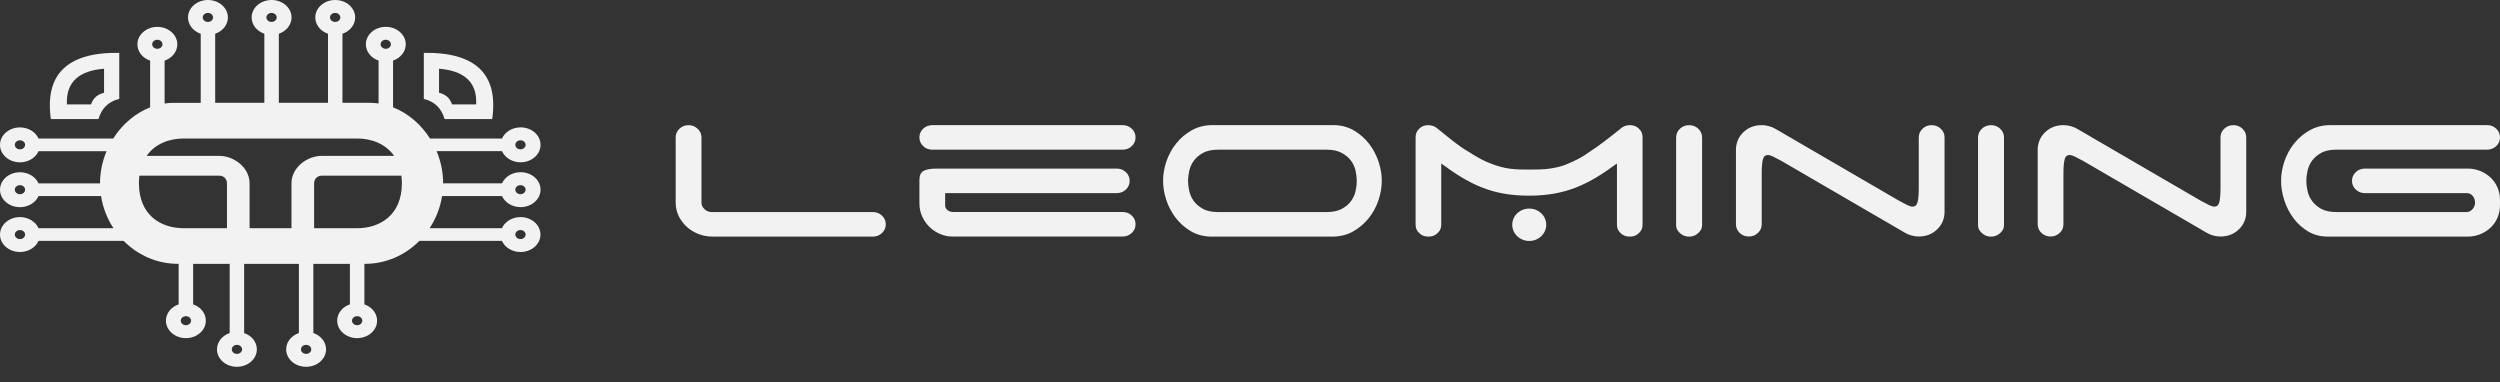 <svg width="157" height="24" viewBox="0 0 157 24" fill="none" xmlns="http://www.w3.org/2000/svg">
<rect x="0" y="0" width="157" height="24" fill="#333333" stroke="none"/>
<path fill-rule="evenodd" clip-rule="evenodd" d="M147.704 11.359C147.704 11.144 147.782 10.963 147.94 10.812C148.098 10.662 148.288 10.587 148.513 10.587H154.974C155.255 10.587 155.519 10.638 155.767 10.74C156.014 10.842 156.232 10.981 156.417 11.158C156.601 11.334 156.745 11.543 156.846 11.783C156.947 12.025 156.998 12.278 156.998 12.546V12.899C156.998 13.166 156.947 13.421 156.846 13.662C156.744 13.903 156.601 14.112 156.417 14.288C156.23 14.465 156.014 14.604 155.767 14.705C155.519 14.806 155.255 14.858 154.974 14.858H146.186C145.725 14.858 145.314 14.751 144.954 14.537C144.594 14.323 144.288 14.047 144.035 13.709C143.782 13.371 143.587 12.995 143.453 12.578C143.318 12.16 143.252 11.754 143.252 11.358C143.252 10.962 143.322 10.542 143.462 10.129C143.603 9.718 143.807 9.342 144.077 9.005C144.347 8.669 144.673 8.393 145.056 8.179C145.439 7.965 145.871 7.858 146.355 7.858H156.19C156.417 7.858 156.606 7.932 156.764 8.082C156.921 8.231 157 8.413 157 8.627C157 8.841 156.921 9.023 156.764 9.174C156.606 9.324 156.417 9.398 156.19 9.398H146.727C146.333 9.398 146.015 9.465 145.773 9.599C145.531 9.733 145.341 9.895 145.199 10.089C145.06 10.281 144.964 10.492 144.913 10.723C144.863 10.953 144.836 11.164 144.836 11.358C144.836 11.552 144.861 11.762 144.913 11.992C144.964 12.222 145.06 12.434 145.199 12.626C145.341 12.818 145.531 12.982 145.773 13.116C146.015 13.25 146.333 13.317 146.727 13.317H154.909C155.044 13.317 155.165 13.259 155.271 13.14C155.378 13.022 155.432 12.883 155.432 12.722C155.432 12.561 155.384 12.422 155.288 12.305C155.193 12.187 155.067 12.129 154.909 12.129H148.514C148.289 12.129 148.098 12.053 147.941 11.903C147.783 11.753 147.706 11.572 147.706 11.358L147.704 11.359ZM57.739 8.63C57.739 8.416 57.818 8.233 57.975 8.084C58.132 7.935 58.324 7.86 58.548 7.86H70.503C70.728 7.86 70.919 7.935 71.077 8.084C71.234 8.233 71.313 8.416 71.313 8.63C71.313 8.843 71.234 9.024 71.077 9.175C70.919 9.324 70.729 9.4 70.503 9.4H58.548C58.323 9.4 58.132 9.326 57.975 9.175C57.818 9.026 57.739 8.843 57.739 8.63ZM59.797 14.854C59.55 14.854 59.302 14.804 59.055 14.701C58.808 14.6 58.588 14.458 58.397 14.276C58.206 14.095 58.048 13.875 57.924 13.619C57.8 13.361 57.739 13.074 57.739 12.752V11.309C57.739 11.02 57.826 10.828 58.001 10.732C58.175 10.637 58.447 10.587 58.818 10.587H70.132C70.357 10.587 70.548 10.662 70.706 10.811C70.863 10.962 70.942 11.143 70.942 11.358C70.942 11.573 70.863 11.753 70.706 11.903C70.549 12.054 70.358 12.127 70.132 12.127H59.356V12.915C59.356 13.021 59.404 13.114 59.5 13.194C59.595 13.275 59.721 13.314 59.879 13.314H70.503C70.728 13.314 70.919 13.388 71.077 13.538C71.234 13.689 71.313 13.87 71.313 14.084C71.313 14.298 71.234 14.48 71.077 14.629C70.919 14.779 70.729 14.854 70.503 14.854H59.795H59.797ZM83.317 13.318C83.7 13.318 84.013 13.251 84.261 13.118C84.509 12.985 84.703 12.822 84.844 12.629C84.985 12.436 85.081 12.223 85.131 11.995C85.181 11.764 85.206 11.553 85.206 11.361C85.206 11.168 85.181 10.957 85.131 10.726C85.08 10.496 84.985 10.285 84.844 10.092C84.704 9.9 84.509 9.737 84.261 9.603C84.014 9.469 83.7 9.401 83.317 9.401H76.5C76.106 9.401 75.789 9.469 75.547 9.603C75.305 9.737 75.114 9.9 74.973 10.092C74.832 10.285 74.737 10.496 74.686 10.726C74.635 10.957 74.609 11.168 74.609 11.361C74.609 11.553 74.635 11.764 74.686 11.995C74.737 12.223 74.832 12.436 74.973 12.629C75.114 12.821 75.305 12.984 75.547 13.118C75.789 13.251 76.106 13.318 76.5 13.318H83.317ZM86.775 11.359C86.775 11.765 86.704 12.175 86.564 12.587C86.423 12.999 86.218 13.374 85.949 13.71C85.679 14.047 85.352 14.323 84.97 14.537C84.587 14.751 84.154 14.858 83.672 14.858H75.977C75.516 14.837 75.105 14.717 74.745 14.496C74.385 14.276 74.079 14.002 73.826 13.669C73.573 13.337 73.379 12.969 73.244 12.561C73.109 12.155 73.041 11.754 73.041 11.358C73.041 10.962 73.111 10.542 73.252 10.129C73.393 9.718 73.598 9.342 73.868 9.005C74.137 8.669 74.463 8.393 74.846 8.179C75.228 7.965 75.662 7.858 76.145 7.858H83.839C84.3 7.879 84.711 7.999 85.071 8.218C85.431 8.438 85.737 8.714 85.99 9.045C86.243 9.377 86.438 9.746 86.573 10.153C86.708 10.559 86.776 10.961 86.776 11.357L86.775 11.359ZM44.746 14.858C44.431 14.858 44.133 14.801 43.851 14.69C43.57 14.577 43.324 14.424 43.116 14.232C42.908 14.04 42.742 13.814 42.618 13.557C42.495 13.302 42.433 13.023 42.433 12.722V8.63C42.433 8.416 42.512 8.233 42.669 8.084C42.827 7.935 43.018 7.86 43.243 7.86C43.468 7.86 43.644 7.935 43.808 8.084C43.971 8.233 44.053 8.416 44.053 8.63V12.722C44.053 12.883 44.117 13.022 44.247 13.14C44.376 13.259 44.526 13.317 44.695 13.317H54.817C55.042 13.317 55.233 13.392 55.39 13.542C55.547 13.693 55.627 13.874 55.627 14.088C55.627 14.302 55.548 14.484 55.39 14.634C55.233 14.782 55.041 14.86 54.817 14.86H44.745L44.746 14.858ZM102.924 14.639C102.751 14.804 102.578 14.858 102.348 14.858C102.119 14.858 101.946 14.804 101.773 14.639C101.601 14.475 101.544 14.312 101.544 14.093V10.266C99.803 11.553 98.36 12.289 96.027 12.289C93.693 12.289 92.288 11.582 90.51 10.266V14.093C90.51 14.312 90.453 14.476 90.28 14.639C90.108 14.804 89.936 14.858 89.705 14.858C89.474 14.858 89.303 14.804 89.13 14.639C88.957 14.475 88.9 14.312 88.9 14.093V8.626C88.9 8.407 88.959 8.244 89.13 8.079C89.301 7.914 89.474 7.86 89.705 7.86C89.907 7.86 90.133 7.939 90.28 8.079C91.028 8.68 91.602 9.172 92.176 9.5C92.694 9.829 93.153 10.101 93.613 10.266C94.014 10.43 94.417 10.539 94.819 10.594C95.222 10.648 95.624 10.648 96.027 10.648C96.486 10.648 96.888 10.648 97.291 10.594C97.635 10.539 98.038 10.483 98.498 10.266C98.9 10.101 99.36 9.884 99.876 9.5C100.394 9.172 101.027 8.68 101.773 8.079C101.946 7.914 102.176 7.86 102.348 7.86C102.578 7.86 102.751 7.914 102.924 8.079C103.095 8.244 103.153 8.408 103.153 8.626V14.093C103.153 14.312 103.096 14.476 102.924 14.639ZM96.037 15.132C96.626 15.132 97.104 14.676 97.104 14.114C97.104 13.552 96.626 13.098 96.037 13.098C95.447 13.098 94.968 13.554 94.968 14.114C94.968 14.675 95.447 15.132 96.037 15.132ZM120.499 8.63C120.499 8.416 120.578 8.235 120.735 8.084C120.892 7.935 121.082 7.86 121.307 7.86C121.532 7.86 121.725 7.935 121.881 8.084C122.039 8.233 122.117 8.416 122.117 8.63V13.298C122.117 13.736 121.963 14.105 121.653 14.404C121.344 14.704 120.958 14.853 120.499 14.853C120.341 14.853 120.186 14.832 120.036 14.789C119.884 14.746 119.745 14.688 119.622 14.611L111.9 10.12C111.686 10.003 111.509 9.91 111.368 9.839C111.229 9.77 111.113 9.736 111.023 9.736C110.855 9.736 110.748 9.837 110.702 10.04C110.657 10.244 110.635 10.538 110.635 10.923V14.083C110.635 14.298 110.556 14.479 110.399 14.628C110.242 14.777 110.05 14.853 109.825 14.853C109.6 14.853 109.409 14.777 109.253 14.628C109.095 14.477 109.017 14.296 109.017 14.083V9.415C109.017 8.978 109.171 8.608 109.48 8.308C109.789 8.009 110.174 7.859 110.635 7.859C110.792 7.859 110.948 7.88 111.098 7.923C111.249 7.965 111.388 8.025 111.511 8.099L119.233 12.591C119.446 12.708 119.623 12.802 119.763 12.871C119.904 12.941 120.019 12.975 120.11 12.975C120.278 12.975 120.385 12.874 120.43 12.67C120.475 12.468 120.498 12.173 120.498 11.788V8.628L120.499 8.63ZM106.892 14.137C106.892 14.352 106.812 14.481 106.654 14.633C106.496 14.784 106.303 14.86 106.077 14.86C105.85 14.86 105.657 14.784 105.498 14.633C105.34 14.481 105.261 14.352 105.261 14.137V8.636C105.261 8.421 105.34 8.237 105.498 8.087C105.657 7.936 105.849 7.86 106.077 7.86C106.304 7.86 106.495 7.936 106.654 8.087C106.812 8.238 106.892 8.421 106.892 8.636V14.137ZM125.851 14.137C125.851 14.352 125.772 14.481 125.614 14.633C125.456 14.784 125.263 14.86 125.036 14.86C124.808 14.86 124.616 14.784 124.458 14.633C124.3 14.481 124.22 14.352 124.22 14.137V8.636C124.22 8.421 124.3 8.237 124.458 8.087C124.617 7.936 124.809 7.86 125.036 7.86C125.262 7.86 125.455 7.936 125.614 8.087C125.774 8.238 125.851 8.421 125.851 8.636V14.137ZM139.447 8.63C139.447 8.416 139.526 8.235 139.683 8.084C139.84 7.935 140.03 7.86 140.255 7.86C140.48 7.86 140.671 7.935 140.828 8.084C140.986 8.233 141.064 8.416 141.064 8.63V13.298C141.064 13.736 140.911 14.105 140.601 14.404C140.292 14.704 139.906 14.853 139.447 14.853C139.289 14.853 139.134 14.832 138.984 14.789C138.832 14.746 138.694 14.688 138.57 14.611L130.848 10.12C130.635 10.003 130.457 9.91 130.316 9.839C130.177 9.77 130.061 9.736 129.971 9.736C129.802 9.736 129.696 9.837 129.651 10.04C129.606 10.244 129.584 10.538 129.584 10.923V14.083C129.584 14.298 129.507 14.479 129.348 14.628C129.192 14.777 129.001 14.853 128.776 14.853C128.551 14.853 128.36 14.777 128.203 14.628C128.046 14.477 127.967 14.296 127.967 14.083V9.415C127.967 8.978 128.122 8.608 128.43 8.308C128.74 8.009 129.125 7.859 129.586 7.859C129.744 7.859 129.898 7.88 130.05 7.923C130.201 7.965 130.339 8.025 130.462 8.099L138.183 12.591C138.397 12.708 138.575 12.802 138.715 12.871C138.855 12.941 138.97 12.975 139.06 12.975C139.229 12.975 139.336 12.874 139.38 12.67C139.426 12.468 139.448 12.173 139.448 11.788V8.628L139.447 8.63Z" fill="#F2F2F2"/>
<path fill-rule="evenodd" clip-rule="evenodd" d="M7.49 3.319C4.218 3.269 2.797 4.673 3.195 7.478H6.185C6.378 6.811 6.802 6.377 7.49 6.211V3.319ZM6.535 4.315V5.823C6.033 5.948 5.827 6.242 5.717 6.555H4.202C4.136 5.142 4.971 4.442 6.533 4.316L6.535 4.315ZM31.521 12.311H27.762C27.647 13.045 27.375 13.732 26.98 14.332H31.521C31.702 13.923 32.157 13.633 32.688 13.633C33.381 13.633 33.941 14.125 33.941 14.73C33.941 15.335 33.381 15.826 32.688 15.826C32.157 15.826 31.702 15.536 31.521 15.127H26.336C25.457 16.014 24.255 16.57 22.918 16.57H22.884V19.114C23.35 19.274 23.682 19.671 23.682 20.138C23.682 20.743 23.122 21.235 22.429 21.235C21.736 21.235 21.176 20.743 21.176 20.138C21.176 19.673 21.506 19.274 21.974 19.114V16.57H19.678V20.915C20.146 21.075 20.477 21.472 20.477 21.938C20.477 22.544 19.916 23.035 19.224 23.035C18.531 23.035 17.971 22.543 17.971 21.938C17.971 21.472 18.303 21.075 18.769 20.915V16.57H15.332V20.915C15.8 21.075 16.13 21.472 16.13 21.938C16.13 22.544 15.57 23.035 14.877 23.035C14.185 23.035 13.626 22.543 13.626 21.938C13.626 21.472 13.956 21.075 14.424 20.915V16.57H12.129V19.114C12.597 19.274 12.927 19.671 12.927 20.138C12.927 20.743 12.367 21.235 11.674 21.235C10.981 21.235 10.421 20.743 10.421 20.138C10.421 19.673 10.751 19.274 11.219 19.114V16.57H11.184C9.847 16.57 8.645 16.014 7.765 15.127H2.42C2.239 15.536 1.784 15.826 1.253 15.826C0.562 15.826 -6.10352e-05 15.335 -6.10352e-05 14.73C-6.10352e-05 14.125 0.56 13.633 1.253 13.633C1.784 13.633 2.239 13.923 2.42 14.332H7.125C6.732 13.732 6.46 13.045 6.345 12.311H2.42C2.239 12.72 1.784 13.011 1.253 13.011C0.562 13.011 -6.10352e-05 12.519 -6.10352e-05 11.914C-6.10352e-05 11.309 0.56 10.817 1.253 10.817C1.784 10.817 2.239 11.107 2.42 11.517H6.282C6.282 10.806 6.429 10.12 6.692 9.495H2.42C2.239 9.905 1.784 10.195 1.253 10.195C0.562 10.195 -6.10352e-05 9.703 -6.10352e-05 9.098C-6.10352e-05 8.493 0.56 8.001 1.253 8.001C1.784 8.001 2.239 8.291 2.42 8.701H7.108C7.674 7.809 8.49 7.109 9.427 6.743V3.807C8.959 3.648 8.629 3.25 8.629 2.785C8.629 2.178 9.189 1.688 9.882 1.688C10.575 1.688 11.135 2.18 11.135 2.785C11.135 3.25 10.803 3.648 10.337 3.807V6.501C10.521 6.474 10.709 6.46 10.899 6.46H12.605V2.119C12.137 1.96 11.807 1.562 11.807 1.097C11.807 0.49 12.367 0 13.06 0C13.752 0 14.312 0.492 14.312 1.097C14.312 1.562 13.981 1.96 13.514 2.119V6.457H16.601V2.119C16.134 1.96 15.803 1.562 15.803 1.097C15.803 0.49 16.363 0 17.056 0C17.749 0 18.309 0.492 18.309 1.097C18.309 1.562 17.979 1.96 17.511 2.119V6.457H20.598V2.119C20.13 1.96 19.8 1.562 19.8 1.097C19.8 0.49 20.36 0 21.053 0C21.746 0 22.304 0.492 22.304 1.097C22.304 1.562 21.974 1.96 21.506 2.119V6.457H23.212C23.401 6.457 23.589 6.471 23.774 6.498V3.804C23.306 3.644 22.976 3.247 22.976 2.782C22.976 2.175 23.538 1.685 24.229 1.685C24.92 1.685 25.482 2.177 25.482 2.782C25.482 3.247 25.15 3.644 24.684 3.804V6.74C25.621 7.106 26.437 7.805 27.003 8.698H31.526C31.707 8.288 32.162 7.998 32.693 7.998C33.386 7.998 33.946 8.49 33.946 9.095C33.946 9.7 33.386 10.192 32.693 10.192C32.162 10.192 31.707 9.901 31.526 9.492H27.419C27.681 10.117 27.829 10.803 27.829 11.514H31.526C31.707 11.104 32.162 10.814 32.693 10.814C33.386 10.814 33.946 11.306 33.946 11.911C33.946 12.516 33.386 13.008 32.693 13.008C32.162 13.008 31.707 12.717 31.526 12.308L31.521 12.311ZM32.686 11.628C32.507 11.628 32.363 11.755 32.363 11.912C32.363 12.069 32.508 12.196 32.686 12.196C32.864 12.196 33.01 12.069 33.01 11.912C33.01 11.755 32.864 11.628 32.686 11.628ZM32.686 8.811C32.507 8.811 32.363 8.938 32.363 9.095C32.363 9.251 32.508 9.379 32.686 9.379C32.864 9.379 33.01 9.251 33.01 9.095C33.01 8.938 32.864 8.811 32.686 8.811ZM1.253 9.379C1.432 9.379 1.577 9.251 1.577 9.095C1.577 8.938 1.431 8.811 1.253 8.811C1.075 8.811 0.929 8.938 0.929 9.095C0.929 9.251 1.075 9.379 1.253 9.379ZM1.253 12.196C1.432 12.196 1.577 12.069 1.577 11.912C1.577 11.755 1.431 11.628 1.253 11.628C1.075 11.628 0.929 11.755 0.929 11.912C0.929 12.069 1.075 12.196 1.253 12.196ZM1.253 15.015C1.432 15.015 1.577 14.888 1.577 14.731C1.577 14.575 1.431 14.447 1.253 14.447C1.075 14.447 0.929 14.575 0.929 14.731C0.929 14.888 1.075 15.015 1.253 15.015ZM24.226 2.496C24.046 2.496 23.9 2.624 23.9 2.78C23.9 2.937 24.046 3.064 24.226 3.064C24.405 3.064 24.549 2.937 24.549 2.78C24.549 2.624 24.405 2.496 24.226 2.496ZM21.048 0.811C20.868 0.811 20.724 0.939 20.724 1.095C20.724 1.252 20.87 1.379 21.048 1.379C21.226 1.379 21.372 1.252 21.372 1.095C21.372 0.939 21.226 0.811 21.048 0.811ZM17.053 0.811C16.873 0.811 16.729 0.939 16.729 1.095C16.729 1.252 16.875 1.379 17.053 1.379C17.231 1.379 17.377 1.252 17.377 1.095C17.377 0.939 17.231 0.811 17.053 0.811ZM13.056 0.811C12.877 0.811 12.733 0.939 12.733 1.095C12.733 1.252 12.878 1.379 13.056 1.379C13.235 1.379 13.38 1.252 13.38 1.095C13.38 0.939 13.235 0.811 13.056 0.811ZM9.881 2.496C9.701 2.496 9.557 2.624 9.557 2.78C9.557 2.937 9.701 3.064 9.881 3.064C10.06 3.064 10.204 2.937 10.204 2.78C10.204 2.624 10.059 2.496 9.881 2.496ZM11.676 20.424C11.855 20.424 11.999 20.296 11.999 20.14C11.999 19.983 11.854 19.856 11.676 19.856C11.498 19.856 11.352 19.983 11.352 20.14C11.352 20.296 11.498 20.424 11.676 20.424ZM14.254 14.332V11.515C14.254 11.234 14.044 11.031 13.767 11.031H8.754C8.734 11.184 8.725 11.344 8.725 11.515C8.725 13.507 10.099 14.332 11.535 14.332H14.254ZM14.879 22.225C15.059 22.225 15.204 22.098 15.204 21.941C15.204 21.784 15.059 21.657 14.879 21.657C14.699 21.657 14.555 21.784 14.555 21.941C14.555 22.098 14.701 22.225 14.879 22.225ZM19.225 22.225C19.405 22.225 19.549 22.098 19.549 21.941C19.549 21.784 19.403 21.657 19.225 21.657C19.047 21.657 18.901 21.784 18.901 21.941C18.901 22.098 19.047 22.225 19.225 22.225ZM18.304 11.515C18.304 10.517 19.288 9.788 20.209 9.788H24.75C24.222 9.033 23.332 8.698 22.425 8.698H11.535C10.628 8.698 9.738 9.031 9.21 9.788H13.767C14.688 9.788 15.674 10.517 15.674 11.515V14.332H18.304V11.515ZM22.429 20.424C22.608 20.424 22.752 20.296 22.752 20.14C22.752 19.983 22.608 19.856 22.429 19.856C22.249 19.856 22.105 19.983 22.105 20.14C22.105 20.296 22.251 20.424 22.429 20.424ZM22.427 14.332C23.863 14.332 25.237 13.507 25.237 11.515C25.237 11.346 25.227 11.184 25.208 11.031H20.211C19.936 11.031 19.726 11.234 19.726 11.515V14.332H22.429H22.427ZM32.686 14.446C32.507 14.446 32.363 14.573 32.363 14.73C32.363 14.886 32.508 15.014 32.686 15.014C32.864 15.014 33.01 14.886 33.01 14.73C33.01 14.573 32.864 14.446 32.686 14.446ZM26.616 3.319V6.211C27.304 6.377 27.728 6.811 27.921 7.478H30.911C31.311 4.673 29.889 3.269 26.616 3.319ZM27.571 4.315V5.823C28.073 5.948 28.279 6.242 28.389 6.555H29.904C29.97 5.142 29.135 4.442 27.571 4.316V4.315Z" fill="#F2F2F2"/>
</svg>

